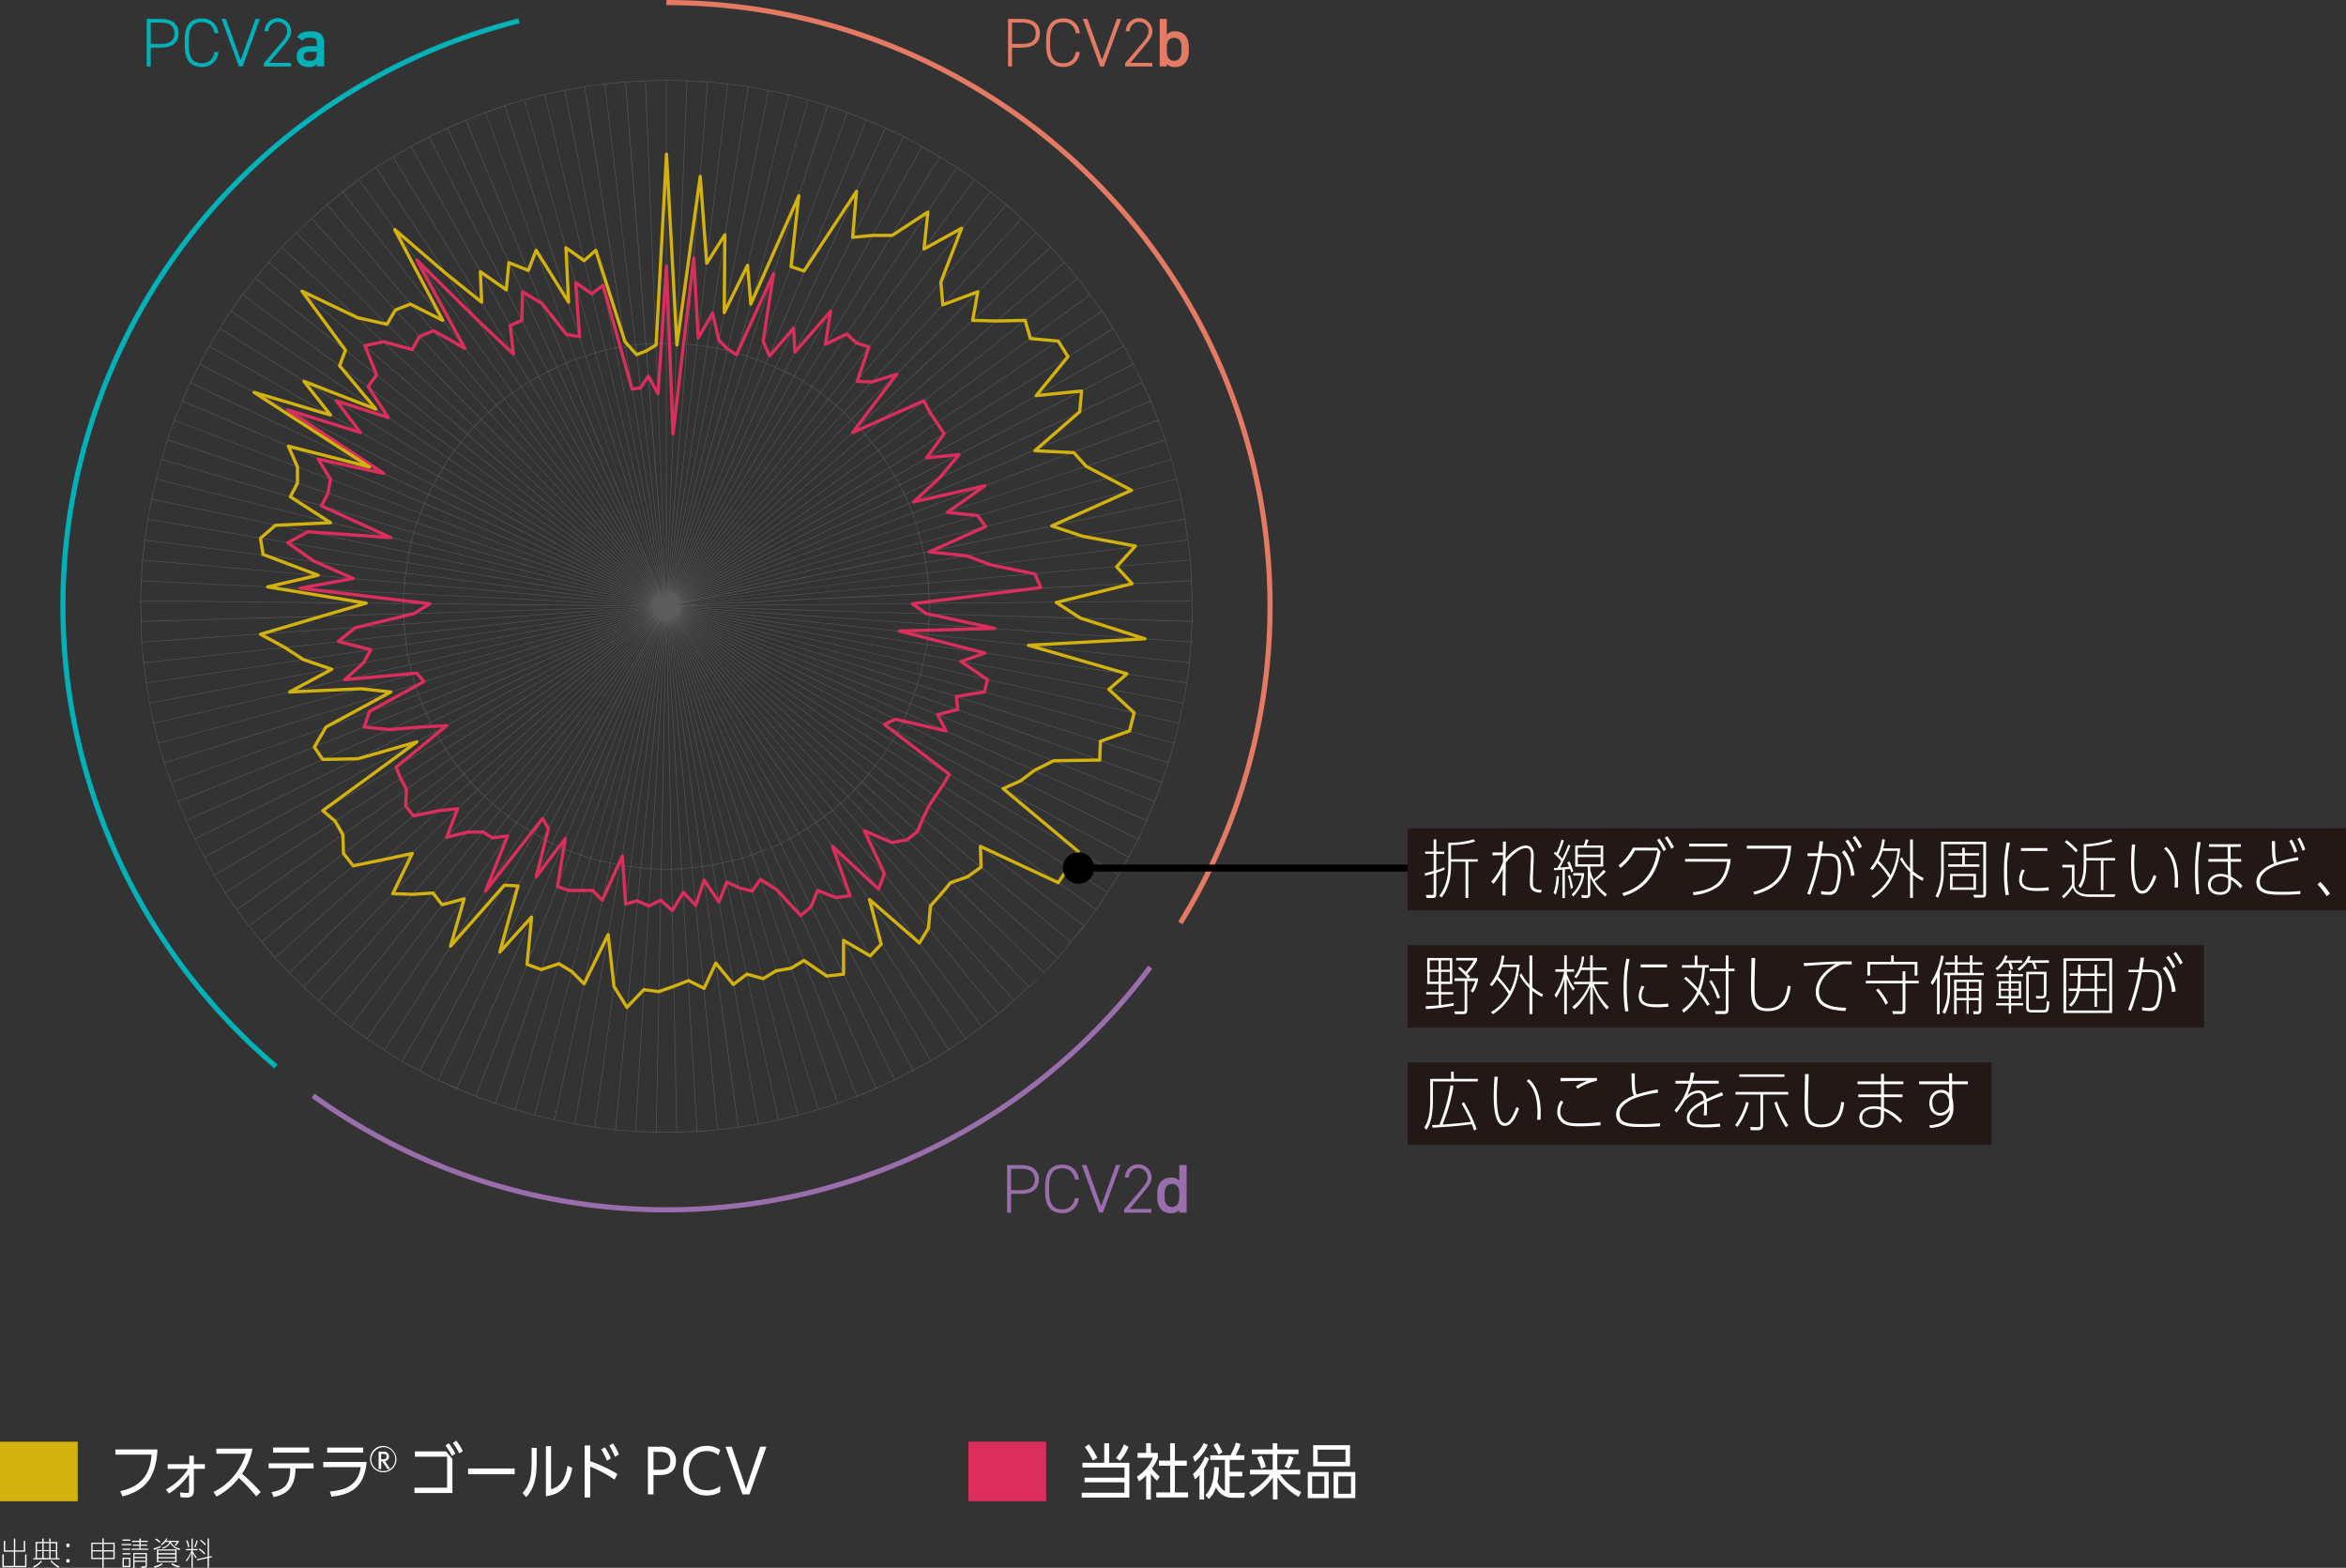 <svg xmlns="http://www.w3.org/2000/svg" viewBox="0 0 674.91 451.05"><rect x="0" y="0" width="674.91" height="451.05" fill="#333333" stroke="none"/><defs><style>.cls-1{isolation:isolate;}.cls-2{fill:#9a6eac;}.cls-10,.cls-11,.cls-14,.cls-3,.cls-4,.cls-7{fill:none;}.cls-3{stroke:#00b1b7;}.cls-14,.cls-3,.cls-4,.cls-7{stroke-miterlimit:10;}.cls-3,.cls-4,.cls-7{stroke-width:1.48px;}.cls-4{stroke:#9a6eac;}.cls-5{fill:#e47a64;}.cls-6{fill:#00b1b7;}.cls-7{stroke:#e47a64;}.cls-8{opacity:0.2;}.cls-9{fill:#fff;}.cls-10{stroke:#db2e5d;}.cls-10,.cls-11{stroke-linecap:round;stroke-linejoin:round;stroke-width:0.93px;}.cls-11{stroke:#d4b20e;}.cls-12{fill:#231815;}.cls-13{mix-blend-mode:multiply;}.cls-14{stroke:#000;stroke-width:2px;}.cls-15{fill:#d4b20e;}.cls-16{fill:#db2e5d;}</style></defs><g class="cls-1"><g id="レイヤー_2" data-name="レイヤー 2"><g id="レイヤー_1-2" data-name="レイヤー 1"><path class="cls-2" d="M290.87,343.47v5.42h-1.15v-13.7h4.17c3.16,0,5,1.55,5,4.15s-1.8,4.13-5,4.13Zm3-1.07c2.64,0,3.83-1.13,3.83-3.06s-1.19-3.08-3.83-3.08h-3v6.14Z"/><path class="cls-2" d="M309.24,339.34c-.46-2.32-1.83-3.2-3.7-3.2-2.34,0-3.71,1.36-3.71,5.09v1.62c0,3.76,1.39,5.09,3.71,5.09,2,0,3.26-1.06,3.7-3.24h1.11a4.55,4.55,0,0,1-4.81,4.31c-3,0-4.86-1.73-4.86-6.16v-1.62c0-4.43,1.89-6.16,4.86-6.16a4.53,4.53,0,0,1,4.83,4.27Z"/><path class="cls-2" d="M312.55,335.19,316.78,347l4.27-11.83h1.25l-5,13.7h-1.08l-5-13.7Z"/><path class="cls-2" d="M331.25,348.89h-7.84v-.95l4.92-5.8c1.19-1.41,1.81-2.36,1.81-3.39a2.69,2.69,0,0,0-5.38,0h-1.13a3.83,3.83,0,0,1,7.66.08c0,1.56-1.27,2.93-2.32,4.2l-4,4.79h6.29Z"/><path class="cls-2" d="M339.27,335.19h2.11v13.7h-2.11v-.69a3.14,3.14,0,0,1-2.38.87c-2.64,0-3.95-1.89-3.95-4.49v-1.35c0-2.86,1.55-4.44,3.95-4.44a3.15,3.15,0,0,1,2.38.87Zm0,9.29v-1.27c0-1.63-.73-2.58-2.1-2.58s-2.13,1-2.13,2.7v1.15c0,1.55.6,2.76,2.13,2.76S339.27,346,339.27,344.48Z"/><path class="cls-3" d="M79.4,306.83A173.68,173.68,0,0,1,149.32,6"/><path class="cls-4" d="M330.91,278.24a173.69,173.69,0,0,1-240.83,37"/><path class="cls-5" d="M291.15,13.71v5.42H290V5.43h4.17c3.16,0,5,1.55,5,4.15s-1.8,4.13-5,4.13Zm3-1.07c2.64,0,3.83-1.13,3.83-3.06s-1.19-3.08-3.83-3.08h-3v6.14Z"/><path class="cls-5" d="M309.51,9.58c-.45-2.32-1.82-3.2-3.69-3.2-2.34,0-3.71,1.35-3.71,5.09v1.62c0,3.76,1.39,5.09,3.71,5.09,2,0,3.26-1.06,3.69-3.24h1.12a4.56,4.56,0,0,1-4.81,4.31c-3,0-4.86-1.73-4.86-6.16V11.47c0-4.43,1.88-6.16,4.86-6.16a4.54,4.54,0,0,1,4.83,4.27Z"/><path class="cls-5" d="M312.83,5.43l4.23,11.83,4.27-11.83h1.25l-5,13.7h-1.07l-5-13.7Z"/><path class="cls-5" d="M331.53,19.13h-7.84v-.95l4.92-5.8C329.8,11,330.42,10,330.42,9A2.69,2.69,0,0,0,325,9h-1.13a3.83,3.83,0,0,1,7.66.08c0,1.57-1.27,2.94-2.32,4.21l-4,4.79h6.29Z"/><path class="cls-5" d="M335.68,10a2.86,2.86,0,0,1,2.38-1c2.42,0,3.95,1.59,3.95,4.51v1.25c0,2.64-1.29,4.53-3.95,4.53a2.88,2.88,0,0,1-2.38-.9v.72h-2.05V5.43h2.05Zm4.21,4.74V13.57c0-1.73-.68-2.7-2.11-2.7s-2.08,1-2.1,2.58v1.27c0,1.55.55,2.76,2.1,2.76S339.89,16.27,339.89,14.72Z"/><path class="cls-6" d="M43.35,13.71v5.42H42.2V5.43h4.17c3.15,0,5,1.55,5,4.15s-1.81,4.13-5,4.13Zm3-1.07c2.64,0,3.83-1.13,3.83-3.06S49,6.5,46.37,6.5h-3v6.14Z"/><path class="cls-6" d="M61.71,9.58c-.45-2.32-1.82-3.2-3.69-3.2-2.34,0-3.71,1.35-3.71,5.09v1.62c0,3.76,1.39,5.09,3.71,5.09,2,0,3.26-1.06,3.69-3.24h1.12A4.56,4.56,0,0,1,58,19.25c-3,0-4.86-1.73-4.86-6.16V11.47C53.16,7,55,5.31,58,5.31a4.52,4.52,0,0,1,4.82,4.27Z"/><path class="cls-6" d="M65,5.43l4.23,11.83L73.53,5.43h1.25l-5,13.7H68.74l-5-13.7Z"/><path class="cls-6" d="M83.73,19.13H75.89v-.95l4.92-5.8C82,11,82.62,10,82.62,9a2.69,2.69,0,0,0-5.38,0H76.11a3.83,3.83,0,0,1,7.66.08c0,1.57-1.27,2.94-2.32,4.21l-4,4.79h6.29Z"/><path class="cls-6" d="M89,13.27h2.14v-.83c0-1.25-.47-1.59-2-1.59-1.07,0-1.61.12-2.09.89l-1.53-1.07C86.31,9.5,87.38,9,89.35,9c2.54,0,3.91.8,3.91,3.44v6.67H91.17v-.91a2.3,2.3,0,0,1-2.3,1.09c-2.18,0-3.53-1.11-3.53-3.1S86.9,13.27,89,13.27Zm2.14,1.63h-2c-1.25,0-1.77.44-1.77,1.31s.68,1.29,1.69,1.29c1.29,0,2.06-.4,2.06-2.12Z"/><path class="cls-7" d="M191.72.74A173.69,173.69,0,0,1,339.57,265.52"/><g class="cls-8"><path class="cls-9" d="M185.89,23.17l5.79-.14v.15l-5.79.14v-.15m-5.94.3,5.94-.3v.15l-6,.31v-.16m-5.95.61,5.94-.61,0,.16-5.94.6,0-.15m-5.79.77,5.79-.77,0,.15-5.79.77,0-.15m-5.79,1.06,5.79-1.06,0,.15-5.79,1.06,0-.15m-5.79,1.22,5.79-1.22,0,.15-5.79,1.22,0-.15m-5.8,1.53,5.79-1.53,0,.15-5.79,1.52,0-.14m-5.64,1.67,5.64-1.67,0,.14-5.63,1.68-.05-.15m-5.48,2,5.48-2,.05.15-5.48,2,0-.15m-5.64,2.14,5.63-2.14.06.15-5.64,2.13-.05-.14m-5.34,2.28,5.33-2.28.06.14-5.33,2.28-.06-.14m-5.33,2.59,5.33-2.58.07.13-5.34,2.59-.06-.14m-5.19,2.75,5.18-2.74.08.13-5.18,2.74-.08-.13m-5.18,3,5.18-3,.08.13-5.18,3-.08-.13m-4.87,3,4.87-3,.08.13-4.87,3-.08-.13m-4.88,3.36,4.87-3.35.09.12-4.88,3.35-.08-.12m-4.73,3.66,4.72-3.66.1.12L98.64,55.3l-.09-.12M94,58.83l4.57-3.65.1.12L94.08,59l-.1-.12m-4.42,4,4.42-4,.1.11-4.42,4-.1-.11m-4.42,4.11,4.42-4.11.1.11L85.24,67l-.1-.11M81,71l4.12-4.12.11.11-4.12,4.12L81,71m-3.81,4.42L81,71l.12.1-3.81,4.42-.12-.1M73.4,80l3.81-4.57.12.1-3.81,4.57L73.4,80m-3.66,4.73L73.4,80l.12.1-3.66,4.72-.12-.09m-3.35,4.72,3.35-4.72.13.09-3.35,4.72-.13-.09m-3.2,5,3.2-5,.13.09-3.2,5-.13-.08m-3,5,3-5,.13.08-3,5-.13-.08m-2.74,5.18,2.74-5.18.13.08-2.74,5.18-.13-.08m-2.75,5.34,2.75-5.33.13.06-2.74,5.34-.14-.07m-2.28,5.33,2.28-5.33.14.06-2.28,5.33-.14-.06m-2.29,5.49,2.29-5.49.14.06-2.29,5.49-.14-.06m-2,5.64,2-5.64.14,0-2,5.64-.14,0m-1.68,5.64,1.68-5.64.14,0-1.67,5.63-.15,0m-1.52,5.64,1.52-5.64.15,0-1.52,5.64-.15,0m-1.37,5.79,1.37-5.79.15,0-1.37,5.79-.15,0m-1.07,5.79,1.07-5.79.15,0-1.07,5.79-.15,0m-.91,5.95.91-5.94.15,0-.91,5.94-.15,0m-.61,5.79.6-5.79.16,0-.61,5.79-.15,0m-.46,5.94.46-5.94h.15l-.46,5.95-.15,0m-.12,5.8.12-5.79h.15l-.12,5.79h-.15m.12,5.94-.12-5.94h.15l.12,5.94h-.15m.15,5.94-.15-5.94h.15l.15,5.94h-.15m.61,6-.61-5.94.15,0,.61,5.95h-.15m.76,5.79-.76-5.79.15,0,.76,5.79-.15,0m.92,5.79L42,196.47l.15,0,.92,5.79-.15,0m1.22,5.8-1.22-5.79.15,0L44.29,208l-.15,0m1.37,5.79-1.37-5.79.14,0,1.38,5.79-.15,0m1.67,5.64-1.67-5.64.14,0,1.68,5.63-.15.05m2,5.64-2-5.64.14-.05,2,5.64-.14,0m2,5.48-2-5.48.14,0,2,5.48-.14.05m2.28,5.49-2.28-5.48.14-.06L53.57,236l-.14.06m2.6,5.34-2.59-5.33.13-.07,2.59,5.33-.13.07m2.74,5.18L56,241.44l.13-.07,2.74,5.18-.13.07m2.89,5.18-2.89-5.18.13-.07,2.9,5.18-.14.07m3,5-3-5,.13-.08,3,5-.13.08m3.36,4.88-3.36-4.88.13-.08,3.35,4.87-.12.09m3.5,4.72-3.5-4.72.12-.09,3.5,4.72-.12.09M75.23,271l-3.66-4.57.12-.1,3.66,4.57-.12.1M79,275.58,75.23,271l.12-.1,3.81,4.57-.12.1m4.12,4.27L79,275.58l.11-.1,4.12,4.26-.11.11M87.27,284l-4.11-4.11.1-.11,4.12,4.11-.11.11m4.42,4-4.42-4,.11-.12,4.41,4-.1.12m4.57,4-4.57-4,.1-.12,4.57,4-.1.12m4.58,3.51-4.57-3.51.09-.12,4.57,3.5-.09.13m4.87,3.5-4.87-3.5.09-.13,4.87,3.51-.09.12m4.88,3.2-4.87-3.2.08-.12,4.88,3.19-.09.13m5,3.2-5-3.2.08-.13,5,3.2-.08.13m5.18,2.75-5.17-2.75.07-.13,5.18,2.74-.08.14m5.18,2.74-5.18-2.74.08-.14,5.18,2.74-.08.14m5.49,2.44L126,310.79l.06-.14,5.49,2.44-.07.14m5.34,2.28-5.34-2.28.06-.14,5.34,2.28-.06.14m5.64,2-5.64-2,.05-.15,5.64,2-.05.15m5.64,1.83-5.64-1.83.05-.15,5.63,1.83,0,.15m5.64,1.52-5.64-1.52,0-.15,5.64,1.52,0,.15m5.79,1.37-5.79-1.37,0-.15,5.79,1.37,0,.15m5.79,1.22-5.79-1.22,0-.15,5.79,1.22,0,.15m5.79.92-5.79-.92,0-.15,5.79.92,0,.15m6,.76-6-.76,0-.16,5.95.77,0,.15m5.79.46-5.79-.46V325l5.79.45v.16m5.94.16-5.94-.16v-.16l5.94.17v.15m5.95,0h-5.94v-.15h5.94v.15m5.79-.16-5.79.16v-.15l5.79-.17v.16m5.94-.46-5.94.46v-.16l5.94-.45v.15m5.8-.76-5.79.76,0-.15,5.79-.77,0,.16m5.94-.92-5.94.92,0-.15,5.94-.92,0,.15m5.79-1.22-5.78,1.22,0-.15,5.79-1.22,0,.15m5.64-1.37L224,322.22l0-.15,5.64-1.37,0,.15m5.79-1.52-5.79,1.52,0-.15,5.79-1.52,0,.15m5.65-1.83-5.64,1.83-.05-.15,5.64-1.83,0,.15m5.48-2-5.48,2,0-.15,5.48-2,.05.15m5.49-2.29-5.48,2.28-.06-.14,5.48-2.28.06.14m5.33-2.44L252,313.23l-.06-.14,5.33-2.44.06.14m5.34-2.74-5.33,2.74-.07-.14,5.33-2.74.07.14m5.18-2.75-5.18,2.75-.07-.14,5.18-2.74.07.13m5-3.2-5,3.2-.09-.13,5-3.2.08.13m4.88-3.2-4.88,3.2-.08-.13,4.88-3.19.08.12m4.72-3.5-4.72,3.5-.09-.12,4.72-3.51.09.13m4.73-3.51-4.73,3.51-.09-.13,4.73-3.5.09.12m4.57-4-4.57,4-.1-.12,4.57-4,.1.12m4.27-4-4.27,4-.1-.12,4.27-4,.1.11m4.27-4.11L296.09,284l-.1-.11,4.26-4.11.11.11m4-4.27-4,4.27-.11-.11,4-4.26.11.1m3.81-4.57-3.81,4.57-.11-.1,3.81-4.57.11.1m3.81-4.57L308.13,271l-.11-.1,3.8-4.57.12.1m3.51-4.73-3.51,4.72-.12-.09,3.51-4.72.12.09m3.2-4.88-3.2,4.88-.13-.09,3.2-4.87.13.08m3.2-5-3.2,5-.13-.08,3.2-5,.13.08m2.9-5.18-2.9,5.18-.13-.07,2.89-5.18.14.07m2.74-5.18-2.74,5.18-.14-.07,2.74-5.18.14.07m2.44-5.34-2.44,5.34-.14-.07,2.44-5.33.14.06m2.28-5.48-2.28,5.48-.14-.06,2.28-5.48.14.06m2.14-5.49-2.13,5.49-.15-.06,2.14-5.48.14,0m1.83-5.64-1.83,5.64-.15,0,1.83-5.64.15.05m1.67-5.64-1.67,5.64-.15-.05,1.68-5.63.14,0m1.38-5.79-1.37,5.79-.15,0,1.37-5.79.15,0m1.22-5.79-1.22,5.79-.15,0,1.22-5.78.15,0m1.06-5.79-1.06,5.79-.15,0,1.06-5.79.15,0m.76-5.8-.76,5.79-.15,0,.76-5.79.15,0m.46-5.94-.45,5.94h-.16l.46-5.94h.15m.31-6-.31,6h-.15l.3-5.94H343m0-5.94,0,5.94h-.16l.05-5.94h.16m-.21-5.79.21,5.79h-.16l-.2-5.79h.15m-.3-5.95.3,5.95h-.15l-.3-5.94h.15m-.76-5.79.76,5.79-.15,0-.76-5.79.15,0m-.76-5.94.76,5.94-.15,0-.77-5.94.16,0m-1.07-5.8,1.07,5.79-.15,0-1.07-5.79.15,0m-1.37-5.79,1.37,5.79-.15,0-1.37-5.79.15,0m-1.53-5.64,1.53,5.64-.15,0L337,132.19l.14,0m-1.83-5.64,1.83,5.64-.14,0-1.83-5.64.14,0m-2-5.64,2,5.64-.14,0-2-5.64.14,0m-2.13-5.48,2.13,5.48-.14.06L331,115.44l.14,0m-2.44-5.34,2.44,5.33-.14.07-2.44-5.34.14-.06m-2.59-5.33,2.59,5.33-.14.07L326,104.78l.14-.06m-2.74-5.19,2.74,5.18-.14.08-2.74-5.18.14-.08m-3.05-5,3,5-.13.08-3-5,.13-.08m-3.2-5,3.2,5-.13.08-3.2-5,.13-.09m-3.51-4.72,3.5,4.72-.12.09-3.5-4.72.12-.09M310.12,80l3.5,4.73-.12.09L310,80.12l.13-.1m-3.82-4.57L310.11,80l-.11.1-3.81-4.57.11-.1m-4-4.42,4,4.42-.11.1-4-4.42.11-.1m-4.12-4.12L302.34,71l-.11.11L298.12,67l.1-.11M294,62.8l4.26,4.11-.1.11-4.27-4.11.11-.11m-4.42-4,4.42,4-.11.11-4.41-4,.1-.11M285,55.18l4.58,3.65-.1.12-4.57-3.65.09-.12m-4.72-3.66L285,55.18l-.09.12-4.72-3.66.09-.12m-4.88-3.35,4.88,3.35-.09.12-4.87-3.35.08-.12m-5-3.05,5,3-.08.13-5-3,.08-.13m-5-3,5,3-.08.13-5-3,.07-.13m-5.18-2.74,5.18,2.74-.07.13-5.18-2.74.07-.13m-5.33-2.59,5.33,2.58-.07.14-5.33-2.59.07-.13m-5.49-2.29,5.48,2.28-.06.14-5.48-2.28.06-.14m-5.49-2.14,5.49,2.14-.06.14-5.48-2.13.05-.15m-5.64-2,5.64,2-.05.15-5.64-2,0-.15m-5.64-1.67,5.64,1.67,0,.15-5.64-1.68,0-.14m-5.64-1.53,5.64,1.53,0,.14-5.64-1.52,0-.15m-5.79-1.22,5.79,1.22,0,.15-5.79-1.22,0-.15m-5.79-1.06,5.79,1.06,0,.15L215.28,25l0-.15m-5.95-.77,5.94.77V25l-5.95-.77,0-.15m-5.79-.61,5.79.61v.15l-5.79-.6v-.16m-5.94-.3,5.94.3v.16l-5.94-.31v-.15M191.68,23l5.94.14v.15l-5.94-.14V23m-2.89,75.7h2.89v.15h-2.89v-.15m-2.9.15,2.89-.15v.15L185.9,99v-.16m-3,.31,3-.31,0,.16-3.05.3v-.15m-2.9.46,2.89-.46,0,.15-2.9.46,0-.15m-2.9.45,2.9-.45,0,.15-2.89.45,0-.15m-2.89.61,2.89-.61,0,.15-2.89.61,0-.15m-2.9.77,2.89-.76,0,.14-2.89.76,0-.14m-2.75.91,2.74-.91,0,.14-2.74.92-.05-.15m-2.89.92,2.89-.92.05.15-2.9.91,0-.14m-2.75,1.06,2.74-1.06.06.14-2.74,1.07-.06-.15m-2.59,1.22,2.59-1.21.06.13-2.59,1.22-.06-.14m-2.75,1.22,2.75-1.22.06.14L157.59,107l-.07-.14m-2.59,1.38,2.59-1.37.07.13L155,108.32l-.07-.13m-2.59,1.52,2.59-1.52.07.13-2.59,1.52-.07-.13m-2.44,1.53,2.44-1.53.08.13L150,111.37l-.08-.13m-2.44,1.67,2.44-1.67.08.12L147.54,113l-.08-.13M145,114.74l2.44-1.82.09.12-2.44,1.83-.09-.13m-2.29,1.83,2.29-1.82.09.11-2.28,1.83-.1-.12m-2.14,2,2.14-2,.1.11-2.13,2-.11-.11m-2.13,2,2.13-2,.11.11-2.14,2-.1-.11m-2.13,2.13,2.13-2.13.11.11-2.14,2.13-.1-.11m-2,2.29,2-2.28.12.1-2,2.28-.12-.1m-1.83,2.29,1.83-2.29.12.1-1.83,2.28-.12-.09m-1.83,2.28,1.83-2.28.12.09-1.83,2.29-.12-.1M129,132l1.68-2.44.13.09-1.68,2.43L129,132m-1.52,2.44L129,132l.13.08-1.52,2.44-.13-.08M126,137l1.53-2.59.13.08-1.52,2.59L126,137m-1.52,2.59L126,137l.14.08-1.53,2.59-.13-.08m-1.22,2.59,1.22-2.59.14.07-1.22,2.59-.14-.07M122,144.94l1.22-2.74.14.06L122.13,145l-.14-.06m-1.07,2.74,1.07-2.74.14.06-1.07,2.74-.14-.06m-1.06,2.75,1.06-2.75.14.06L120,150.48l-.14,0m-.92,2.9.91-2.9.15,0-.92,2.89-.14,0m-.76,2.74.76-2.74.15,0-.77,2.74-.14,0m-.61,2.9.61-2.9.15,0-.61,2.89-.15,0m-.46,2.9.46-2.9.15,0-.46,2.89-.15,0m-.46,2.89.46-2.89.15,0-.46,2.9-.15,0m-.3,3.05.3-3h.15l-.3,3.05-.15,0m-.31,2.9.31-2.9.15,0-.31,2.89H116m0,2.9v-2.89h.15v2.89H116m0,3v-3h.15v3H116m.15,2.9-.15-2.9h.15l.16,2.9h-.16m.31,2.89-.31-2.89.16,0,.3,2.9h-.15m.3,3.05-.3-3.05h.15l.31,3.05h-.16m.46,2.9-.46-2.89.15,0,.46,2.9-.15,0m.61,2.9-.61-2.9.15,0,.61,2.9-.15,0m.76,2.74-.76-2.74.15,0,.76,2.74-.15,0m.77,2.9-.77-2.9.15,0,.76,2.89-.14,0m.91,2.75-.91-2.75.14,0,.92,2.74-.15.05m1.07,2.89-1.07-2.89.14-.05,1.07,2.89-.14.05m1.22,2.6-1.22-2.59.14-.07,1.22,2.59-.14.07m1.22,2.74-1.22-2.74.14-.07,1.22,2.75-.14.06m1.37,2.59-1.37-2.59.13-.07,1.38,2.59-.14.07m1.53,2.6-1.53-2.59.13-.08,1.53,2.59-.13.08m1.52,2.44-1.52-2.44.13-.08,1.52,2.43-.13.09m1.68,2.59-1.68-2.59.13-.09,1.68,2.59-.13.09m1.68,2.29-1.68-2.29.12-.09,1.68,2.29-.12.09m1.83,2.28-1.83-2.28.12-.1,1.82,2.29-.11.09m2,2.29-2-2.28.11-.1,2,2.28-.11.1m2,2.14-2-2.14.11-.1,2,2.13-.11.11m2.14,2.13-2.14-2.13.11-.11,2.13,2.13-.1.11m2.13,2-2.13-2,.1-.11,2.13,2-.1.11m2.29,1.83-2.29-1.82.1-.12L144,233l-.09.11m2.28,1.83L144,233.08,144,233l2.29,1.82-.1.12m2.44,1.83-2.43-1.83.09-.12,2.44,1.83-.1.12m2.45,1.53-2.44-1.52.08-.13,2.44,1.52-.08.13m2.59,1.52-2.59-1.52.08-.13,2.59,1.52-.08.13m2.59,1.53-2.59-1.53.08-.13,2.59,1.53-.08.13m2.59,1.37-2.59-1.37.07-.14,2.59,1.38-.07.13m2.59,1.22-2.59-1.22.07-.14,2.59,1.22-.07.14m2.75,1.07-2.74-1.07,0-.14,2.75,1.07-.06.14m2.9,1.07-2.9-1.07.06-.14,2.89,1.06-.05.15m2.74.91-2.74-.91.05-.15,2.74.92,0,.14m2.9.76-2.89-.76,0-.14,2.89.76,0,.14m2.9.61-2.9-.6,0-.15,2.89.61,0,.14m2.89.61-2.89-.61,0-.14,2.9.6,0,.15m2.9.46-2.89-.46,0-.15,2.9.46,0,.15m2.9.31-2.89-.31v-.15l2.9.31,0,.15m2.9.3-2.9-.3,0-.15,2.89.3V250m3.05.15-3.05-.15v-.15l3,.15v.15m2.89,0h-2.89V250h2.89v.15m2.9-.15-2.89.15V250l2.9-.15V250m3.05-.3-3,.3,0-.15,3-.3v.15m2.9-.31-2.9.31v-.15l2.89-.31,0,.15m2.9-.46-2.9.46,0-.15,2.89-.46,0,.15m2.9-.61-2.9.61,0-.15,2.89-.6,0,.14m2.89-.6-2.89.6,0-.14,2.9-.61,0,.15m2.9-.77-2.9.76,0-.14,2.89-.76,0,.14m2.75-.91-2.75.91,0-.14,2.74-.92,0,.15m2.74-1.07-2.74,1.07-.06-.15,2.75-1.06,0,.14m2.74-1.07L219.13,245l0-.14,2.74-1.07.05.14m2.75-1.22-2.74,1.22-.07-.14,2.75-1.22.06.14m2.59-1.37-2.59,1.37-.07-.13,2.59-1.38.07.14m2.6-1.53-2.59,1.53-.08-.13,2.59-1.53.08.13m2.44-1.52-2.44,1.52-.08-.13,2.43-1.52.09.13m2.58-1.52-2.59,1.52-.07-.13,2.59-1.52.07.13m2.3-1.84-2.29,1.83-.09-.12,2.28-1.83.1.12m2.43-1.82-2.43,1.82-.1-.12,2.44-1.83.09.13m2.14-1.84-2.13,1.83-.1-.11,2.13-1.83.1.11m2.29-2-2.29,2-.1-.11,2.29-2,.1.11m2-2.13-2,2.13-.11-.11,2-2.13.11.11M248.1,225,246,227.14l-.11-.11L248,224.9l.1.1m1.84-2.29L248.11,225l-.12-.1,1.83-2.28.12.09m1.83-2.28-1.83,2.28-.12-.09,1.83-2.29.12.1m1.82-2.29-1.82,2.29-.12-.1,1.82-2.28.12.09m1.68-2.59-1.67,2.59-.13-.09,1.68-2.59.12.09m1.53-2.44-1.53,2.44-.12-.09,1.52-2.43.13.08m1.52-2.59-1.52,2.59-.13-.08,1.52-2.59.13.08m1.37-2.6-1.37,2.59-.13-.07,1.37-2.59.13.07m1.23-2.74-1.22,2.74-.14-.06,1.22-2.75.14.07m1.06-2.6-1.06,2.59-.14,0,1.06-2.59.14.05m1.07-2.89L262,202.58l-.14-.05,1.07-2.89.14.05m.92-2.75-.92,2.75-.14-.05.91-2.74.15,0m.91-2.89-.91,2.89-.15,0,.91-2.9.15.05m.61-2.75-.61,2.74-.15,0,.61-2.74.15,0m.61-2.9-.61,2.9-.15,0,.61-2.9.15,0m.61-2.89-.61,2.89-.15,0,.61-2.89.15,0m.31-3.06-.31,3.05h-.15l.3-3.05H267m.3-2.89-.3,2.89h-.16l.31-2.9.15,0m.15-2.9-.15,2.9h-.15l.15-2.9h.15m0-3v3h-.15v-3h.15m-.15-2.9.15,2.9h-.15l-.15-2.89h.15m-.15-2.89.15,2.89h-.15l-.15-2.89h.15m-.31-3,.31,3-.15,0-.31-3.05h.15m-.45-2.9.45,2.89-.15,0-.45-2.9.15,0m-.61-2.9.61,2.89-.15,0-.61-2.9.15,0m-.61-2.9.61,2.9-.15,0-.61-2.89.15,0m-.77-2.74.77,2.74-.15,0-.76-2.74.14,0m-.91-2.9.91,2.9-.14,0-.92-2.89.15,0m-.92-2.74.92,2.74-.15,0-.91-2.74.14-.05m-1.06-2.75,1.06,2.74-.14.06L261.38,145l.15-.06m-1.22-2.74,1.22,2.74-.14.06-1.22-2.74.14-.06m-1.38-2.6,1.37,2.59-.13.07-1.37-2.59.13-.07M257.56,137l1.37,2.59-.13.07-1.37-2.59.13-.07M256,134.42l1.52,2.59-.13.08-1.52-2.59.13-.08M254.36,132l1.67,2.43-.12.09-1.68-2.44.13-.08m-1.68-2.44,1.68,2.44-.13.08-1.67-2.43.12-.09m-1.83-2.29,1.83,2.28-.12.1-1.83-2.29.12-.09M249,125l1.83,2.29-.12.09-1.83-2.28.12-.1m-2-2.28,2,2.28-.11.1-2-2.28.11-.1m-2-2.14,2,2.13-.11.11-2-2.13.11-.11m-2.14-2,2.13,2-.1.11-2.13-2,.1-.11m-2.29-2,2.29,2-.1.11-2.29-2,.1-.11m-2.28-1.83,2.28,1.82-.09.12-2.29-1.83.1-.11m-2.29-1.83,2.29,1.83-.1.11L236,113l.09-.12m-2.44-1.68,2.44,1.67L236,113l-2.44-1.68.09-.12M231,109.71l2.59,1.53-.08.13L231,109.84l.08-.13m-2.44-1.52,2.44,1.52-.08.13-2.44-1.52.08-.13m-2.75-1.38,2.74,1.38-.07.13L225.77,107l.07-.14m-2.59-1.22,2.59,1.22-.07.14-2.59-1.22.07-.14m-2.74-1.21,2.74,1.21-.06.14-2.75-1.22.07-.13m-2.75-1.07,2.74,1.06-.05.15-2.75-1.07.06-.14m-2.75-.92,2.75.92,0,.14-2.74-.91,0-.15m-2.89-.91,2.89.91,0,.15-2.9-.92.05-.14m-2.9-.76,2.9.76,0,.14-2.9-.76,0-.14m-2.74-.61,2.74.6,0,.15-2.74-.61,0-.14m-3.06-.46,3.05.45,0,.15-3-.45,0-.15m-2.89-.46,2.89.46,0,.15-2.89-.46,0-.15m-2.9-.31,2.9.31,0,.15-2.9-.3,0-.16m-2.9-.15,2.9.15V99l-2.9-.16v-.15m-3,0h3v.15h-3v-.15"/><path class="cls-9" d="M191.61,174.37V23.1h.15V174.37h-.15m0,0-6-151.13h.16l5.94,151.13h-.15m0,0L179.87,23.56l.16,0,11.73,150.83h-.15m0,0L173.93,24.17l.15,0,17.68,150.21-.15,0m0,0L168.14,24.93l.16,0,23.46,149.45-.15,0m0,0L162.36,26l.15,0,29.25,148.39-.15,0m0,0-35-147.17.15,0,35,147.16-.15,0m0,0L150.78,28.75l.15,0,40.82,145.64-.14,0m0,0-46.47-144,.15-.05,46.46,144-.14.05m0,0-52-142,.14,0,51.95,142-.14.05m0,0L134,34.55l.14-.06,57.59,139.85-.14.06m0,0L128.69,36.84l.14-.07,62.92,137.57-.14.06m0,0-68.25-135,.14-.07,68.25,135-.14.07m0,0L118.18,42.17l.14-.07,73.43,132.24-.14.07m0,0L113,45.22l.13-.08,78.61,129.19-.13.08m0,0L108.13,48.27l.13-.08,83.48,126.14-.12.08m0,0L103.26,51.78l.12-.09,88.36,122.64-.12.09m0,0L98.54,55.28l.12-.09,93.08,119.14-.12.09m0,0L94,58.94l.12-.1,97.65,115.48-.12.1m0,0L89.55,62.91l.12-.11L191.74,174.32l-.11.1m0,0L85.14,67l.11-.11L191.74,174.32l-.11.11m0,0L81,71.14l.1-.11,110.6,103.29-.1.11m0,0L77.22,75.56l.1-.12,114.41,98.87-.1.12m0,0L73.41,80.13l.1-.12,118.22,94.3-.1.12m0,0L69.76,84.85l.09-.12,121.88,89.58-.09.12m0,0L66.41,89.58l.09-.13,125.22,84.86-.08.12m0,0L63.21,94.61l.08-.13,128.43,79.83-.08.13m0,0L60.17,99.64l.07-.14,131.48,74.81-.08.13m0,0L57.43,104.82l.07-.14L191.72,174.3l-.07.14m0,0-137-64.29.06-.14,137,64.29-.06.14m0,0-139.24-59,.06-.14,139.24,59-.06.14m0,0L50.13,121l0-.14L191.71,174.3l-.06.14m0,0L48.15,126.61l.05-.15L191.71,174.3l-.05.14m0,0L46.47,132.25l.05-.15L191.7,174.3l0,.15m0,0L45,137.88l0-.14L191.7,174.3l0,.15m0,0L43.59,143.67l0-.15L191.7,174.3l0,.15m0,0-149.15-25,0-.15,149.14,25,0,.15m0,0-150.06-19,0-.15L191.69,174.3l0,.15m0,0L41,161.19l0-.15L191.69,174.3l0,.15m0,0L40.55,167.14V167l151.13,7.32v.15m0,0L40.44,172.92v-.15l151.24,1.53v.15m0,0L40.56,178.87v-.16l151.13-4.41v.15m0,0-151,10.36v-.15l151-10.36v.15m0,0L41.32,190.75v-.15l150.36-16.3,0,.15m0,0L42.09,196.54l0-.15,149.6-22.09,0,.15m0,0L43,202.33l0-.15L191.67,174.3l0,.15m0,0L44.23,208.11l0-.14L191.66,174.3l0,.15m0,0L45.6,213.9l0-.14,146.1-39.46,0,.15m0,0L47.28,219.54l-.05-.15L191.66,174.3l0,.14m0,0L49.26,225.17l0-.14L191.66,174.3l.05.14m0,0L51.25,230.66l-.06-.14L191.65,174.3l.06.14m0,0L53.53,236.14l-.06-.14,138.18-61.7.06.14m0,0-135.59,67-.07-.13,135.59-67,.07.14m0,0L58.87,246.65l-.07-.13,132.84-72.21.08.13m0,0L61.77,251.83l-.08-.13,130-77.39.08.13m0,0L64.82,256.85l-.08-.12,126.9-82.42.08.13m0,0L68.17,261.73l-.09-.13,123.56-87.29.09.12m0,0-120,92-.09-.12,120-92,.1.12m0,0L75.34,271l-.1-.12,116.39-96.59.1.12m0,0L79.15,275.59l-.1-.12L191.63,174.32l.1.11m0,0L83.26,279.85l-.1-.11L191.63,174.32l.1.11m0,0L87.38,284l-.11-.1L191.63,174.32l.11.1m0,0L91.8,287.92l-.11-.1,99.93-113.5.12.1m0,0L96.37,291.88l-.12-.1,95.37-117.46.12.1m0,0-90.8,121-.12-.09,90.8-121,.12.09m0,0L105.67,298.88l-.13-.08,86.08-124.47.12.09m0,0-81,127.67-.13-.08,81.05-127.67.13.08m0,0-76,130.87-.14-.08,76-130.87.13.08m0,0L120.91,308l-.14-.08,70.84-133.6.14.07m0,0L126.09,310.75l-.14-.06,65.66-136.35.14.06m0,0L131.57,313.19l-.14-.06,60.18-138.79.14.06m0,0L136.91,315.47l-.14-.05,54.84-141.08.14.06m0,0-49.2,143-.15-.05,49.21-143,.14.05m0,0L148.18,319.27l-.14,0,43.57-144.88.14,0m0,0L153.82,321l-.15,0,37.94-146.56.15,0m0,0L159.61,322.16l-.15,0,32.15-147.77.15,0m0,0-26.36,149-.15,0,26.36-149,.15,0m0,0L171.19,324.29l-.15,0,20.57-149.91.15,0m0,0L177.13,325.05l-.15,0,14.63-150.67.15,0m0,0L182.92,325.5h-.15l8.84-151.12h.15m0,0-2.9,151.29h-.15l2.9-151.29h.15m0,0,3,151.29h-.15l-3-151.29h.15m0,0,8.83,151.12h-.15l-8.83-151.12h.15m0,0L206.53,325l-.15,0L191.61,174.38l.15,0m0,0,20.72,149.91-.16,0L191.61,174.38l.15,0m0,0,26.5,149-.15,0-26.5-149,.15,0m0,0,32.29,147.77-.15,0L191.61,174.39l.15,0m0,0,37.93,146.56-.15,0L191.61,174.39l.15,0m0,0,43.73,144.88-.15,0L191.61,174.39l.14,0m0,0,49.36,143-.14.05-49.36-143,.14-.05m0,0L246.6,315.42l-.15.05L191.61,174.4l.14-.06m0,0,60.33,138.79-.14.06L191.61,174.4l.14-.06m0,0,65.66,136.35-.14.06L191.61,174.4l.14-.06m0,0,71,133.6-.13.08-71-133.61.14-.07m0,0L267.92,305.2l-.13.08L191.62,174.41l.13-.08m0,0L273,302l-.13.08-81.2-127.67.13-.08m0,0L277.82,298.8l-.13.08L191.62,174.42l.12-.09m0,0,90.8,121-.12.09-90.8-121,.12-.09m0,0,95.52,117.46-.12.1L191.62,174.42l.12-.1m0,0,100.09,113.5-.11.1-100.1-113.5.12-.1m0,0L296.09,283.86l-.11.1L191.63,174.42l.11-.1m0,0L300.36,279.74l-.11.11L191.63,174.43l.1-.11m0,0L304.32,275.47l-.11.12L191.63,174.43l.1-.11m0,0L308.12,270.9,308,271l-116.4-96.59.1-.12m0,0,120.2,92-.09.12-120.21-92,.1-.12m0,0,123.7,87.29-.09.13-123.7-87.3.09-.12m0,0,126.91,82.42-.09.12-126.9-82.41.08-.13m0,0,130.1,77.39-.07.13L191.64,174.44l.08-.13m0,0,133,72.21-.08.13-133-72.21.07-.13m0,0,135.74,67-.07.13-135.74-67,.07-.14m0,0L329.89,236l-.06.14-138.18-61.7.06-.14m0,0,140.46,56.22-.05.14L191.65,174.44l.06-.14m0,0L334.3,225l-.05.15L191.66,174.44l.05-.14m0,0,144.43,45.09-.05.15-144.42-45.1,0-.14m0,0,146.1,39.46,0,.14-146.1-39.45,0-.15m0,0L339.17,208l0,.14L191.66,174.45l0-.15m0,0,148.69,27.88,0,.15L191.67,174.45l0-.15m0,0,149.76,22.09,0,.15L191.67,174.45l0-.15m0,0,150.52,16.3,0,.15-150.52-16.3,0-.15m0,0,151,10.36v.15l-151-10.36v-.15m0,0L343,178.71v.16l-151.28-4.42v-.15m0,0L343,172.77v.15l-151.33,1.53v-.15m0,0L342.8,167v.16l-151.12,7.31v-.15m0,0L342.5,161v.15L191.69,174.45l0-.15m0,0,150.06-19.05,0,.15-150.06,19,0-.15m0,0,149.3-25,0,.15-149.3,25,0-.15m0,0L339.9,143.52l0,.15L191.7,174.45l0-.15m0,0,146.86-36.56,0,.14L191.7,174.45l0-.15m0,0L337,132.1l0,.15L191.7,174.45l0-.15m0,0,143.51-47.84.05.15L191.71,174.44l-.05-.14m0,0,141.53-53.47.06.14L191.71,174.44l-.06-.14m0,0,139.4-59,.06.14-139.4,59-.06-.14m0,0,137-64.29.06.14-137,64.29-.06-.14m0,0L326,104.68l.07.14L191.72,174.44l-.07-.14m0,0L323.27,99.5l.08.14-131.63,74.8-.08-.13m0,0L320.22,94.48l.08.13L191.72,174.44l-.08-.13m0,0L317,89.45l.08.13L191.72,174.43l-.08-.12m0,0L313.51,84.73l.09.12L191.73,174.43l-.09-.12m0,0L310,80l.09.12-118.37,94.3-.1-.12m0,0L306.2,75.44l.1.12L191.73,174.43l-.1-.12m0,0L302.23,71l.11.11L191.73,174.43l-.1-.11m0,0L298.12,66.91l.11.11L191.74,174.43l-.11-.11m0,0L293.85,62.8l.11.11L191.74,174.42l-.11-.1m0,0L289.43,58.84l.12.1L191.74,174.42l-.12-.1m0,0L284.86,55.19l.12.09L191.74,174.42l-.12-.09m0,0L280.13,51.69l.13.09L191.74,174.42l-.12-.09m0,0L275.26,48.19l.12.08L191.74,174.41l-.12-.08m0,0L270.23,45.14l.13.08L191.75,174.41l-.13-.08m0,0L265.2,42.1l.13.07L191.75,174.41l-.14-.08m0,0,68.25-135,.14.07-68.25,135-.14-.07m0,0L254.68,36.77l.14.07L191.75,174.4l-.14-.06m0,0L249.2,34.49l.14.06L191.75,174.4l-.14-.06m0,0,52.1-142,.15,0-52.11,142-.14-.05m0,0,46.46-144,.15.05-46.47,144-.14-.05m0,0L232.44,28.71l.14,0L191.75,174.39l-.14,0m0,0L226.8,27.19l.15,0L191.76,174.39l-.15,0m0,0L221,26l.15,0-29.4,148.39-.15,0m0,0L215.22,24.91l.15,0L191.76,174.38l-.15,0m0,0L209.28,24.15l.15,0L191.76,174.38l-.15,0m0,0L203.49,23.54l.15,0L191.76,174.38h-.15m0,0,5.94-151.13h.15l-5.94,151.13h-.15m0,0V23.1h.15V174.37h-.15"/></g><polyline class="cls-10" points="189.31 113.25 191.74 76.49 193.61 124.82 199.58 74.23 200.88 97.2 204.99 90.11 206.85 97.95 209.28 100.38 211.89 102.05 222.53 78.73 219.54 98.14 221.41 102.43 228.31 94.4 228.69 101.31 238.95 89.55 237.45 99.07 243.61 96.08 246.41 98.69 249.96 99.81 246.6 109.7 250.89 109.89 257.98 107.65 245.29 124.44 254.06 120.53 265.82 115.3 267.5 118.66 269.55 121.65 271.6 124.82 266.56 131.72 275.89 130.79 270.29 137.51 262.83 144.41 283.36 139.75 272.53 147.4 281.3 148.33 283.54 151.5 267.31 158.78 278.13 159.9 285.03 162.51 297.72 165.12 299.42 169.04 262.46 173.7 266.38 176.5 286.15 180.79 258.73 181.54 283.36 187.88 276.45 190.31 284.1 195.53 283.17 199.08 275.14 200.39 275.52 204.12 269.73 205.61 272.16 210.28 257.61 206.92 254.43 208.41 273.09 222.78 271.23 225.95 269.17 228.93 267.12 232.11 265.44 235.65 263.95 239.2 260.96 241.62 256.49 242.37 248.65 239.01 254.43 251.32 252.75 255.8 239.51 243.49 244.54 257.67 240.44 258.23 235.22 256.18 233.35 260.84 230.36 263.42 223.46 255.99 218.79 253 216.37 256.36 212.64 255.43 209.09 253.75 206.85 259.53 202.56 253.19 200.14 260.47 196.59 256.74 193.42 261.96 190.06 258.98 186.7 260.65 183.34 259.16 179.99 260.09 179.05 246.29 173.27 258.98 170.47 256.18 167.11 256.18 163.56 256.18 160.39 255.06 162.63 241.25 154.24 252.26 157.78 238.45 156.1 235.47 139.68 256.36 146.03 240.5 141.73 241.06 138.94 239.38 134.64 239.38 128.49 240.88 131.66 232.67 126.25 233.23 118.97 234.72 116.73 231.92 116.92 227.07 115.24 223.9 113.93 220.72 128.49 208.78 121.21 209.16 112.07 209.9 104.79 209.16 106.28 204.68 121.96 196.09 119.9 193.67 99.19 195.53 104.6 190.68 106.66 186.95 97.33 184.53 102.18 180.61 119.16 176.5 123.64 173.7 86.32 169.23 101.62 166.43 90.24 161.39 82.77 156.16 88.56 152.99 112.44 154.67 92.47 145.53 94.34 141.98 95.09 137.88 91.54 132.09 110.39 136.2 82.7 117.91 103.67 124.44 96.77 115.3 111.69 120.15 105.91 111.2 108.33 107.84 104.98 99.44 110.39 98.32 118.6 100.56 120.65 96.83 124.75 95.15 133.71 100.19 119.9 74.81 136.88 91.61 147.71 101.87 146.77 93.66 150.13 92.17 150.32 83.95 155.91 87.31 163.01 96.27 166.74 96.83 165.62 81.34 170.28 84.52 173.46 82.09 181.85 111.94 184.28 111.57 186.52 108.21 189.31 113.25"/><polyline class="cls-11" points="188.75 99.25 191.74 44.37 194.73 99.25 201.44 50.74 203.31 75.75 208.53 67.53 208.35 89.93 215.06 76.31 216 87.5 229.8 56.34 227.56 76.68 231.3 77.98 246.41 55.03 245.29 68.28 251.07 67.72 256.67 67.72 266.94 61 265.82 71.64 276.64 65.67 270.67 81.16 271.23 87.69 281.3 83.95 279.81 92.17 286.71 92.35 294.92 92.17 296.42 97.39 304.44 98.14 307.24 102.61 298.1 113.81 311.16 112.5 310.6 118.47 297.72 129.67 308.92 130.23 312.46 134.15 318.81 137.51 325.52 141.05 302.57 151.31 311.53 154.3 326.64 157.1 321.23 163.07 325.71 167.92 303.88 173.33 310.78 177.81 329.38 183.78 295.86 185.65 324.22 193.85 318.99 198.33 326.27 205.05 324.96 210.28 316.57 213.26 316.38 218.67 303.13 218.86 297.54 221.66 293.62 224.64 288.58 226.88 310.22 244.98 307.43 249.46 304.44 253.94 282.05 243.49 282.24 249.46 278.32 252.26 273.47 253.94 270.67 257.3 267.68 260.65 267.12 267 264.51 271.29 250.14 258.79 253.5 271.66 250.33 275.02 242.68 270.54 242.68 280.25 237.83 280.81 231.3 276.33 227.56 278.57 223.27 279.31 219.54 281.55 214.88 280.25 210.96 283.23 205.92 277.07 202.56 284.35 198.08 282.11 193.79 283.79 189.5 285.28 185.21 284.72 180.36 289.81 176.63 283.79 174.95 268.86 168.04 283.05 164.5 279.5 160.77 277.26 155.73 278.94 151.62 277.45 152.93 263.83 143.79 273.9 149.01 254.87 145.09 254.68 129.61 272.22 133.53 258.6 127.18 260.28 124.57 256.92 118.78 257.3 113 257.11 118.6 245.54 110.76 247.22 101.62 249.09 98.82 245.54 98.63 240.13 96.39 236.21 92.85 233.22 119.9 213.45 102.92 218.3 92.85 218.49 90.42 214.94 93.78 209.16 112.44 199.08 103.86 198.15 83.33 199.08 95.46 192.55 87.25 189.75 81.84 186.21 74.94 182.47 92.66 177.25 105.35 173.52 76.99 168.85 91.54 165.49 75.68 159.52 74.94 154.86 79.23 151.13 95.09 150.38 83.52 142.92 85.57 139 85.57 134.33 82.96 128.36 106.28 134.33 73.08 112.88 95.09 119.41 87.44 109.7 108.15 117.73 97.7 105.23 99.38 100.75 86.88 83.77 102.92 91.42 111.32 93.28 113.75 89.18 118.04 87.5 127.37 92.17 113.56 66.04 128.11 78.54 138.56 86.94 138.19 78.17 145.65 83.39 146.4 75.56 152 77.8 154.24 72.01 163.56 86.94 162.82 71.27 168.04 75 171.4 72.01 179.8 98.32 183.16 102.05 185.96 100.93 188.75 99.25"/><rect class="cls-12" x="404.95" y="238.24" width="269.96" height="23.67"/><rect class="cls-12" x="404.95" y="271.95" width="229.09" height="23.67"/><rect class="cls-12" x="404.95" y="305.67" width="167.96" height="23.67"/><path class="cls-9" d="M412.44,241.47h.76V245h2.28v.69H413.2v4.69c1.2-.41,1.59-.55,2.32-.85l.07.69c-.81.33-1.26.5-2.39.89v6c0,1.13-.43,1.24-1.21,1.24h-1.58l-.22-.87,1.63,0c.52,0,.62-.07.62-.66v-5.55c-.76.24-1.19.37-2.45.69l-.17-.71c1.3-.32,1.8-.45,2.62-.69v-4.93H410V245h2.43Zm5,5.72h7.71v.7h-2.74v10.45h-.8V247.89h-4.17v1.25c0,5.38-2,8.07-2.69,9.07l-.71-.48c1-1.28,2.62-3.79,2.62-8.67v-6.6a24.41,24.41,0,0,0,7.33-1l.37.65a22.29,22.29,0,0,1-6.92,1Z"/><path class="cls-9" d="M441,252.18s0,.8,0,1.45c0,1.39,0,2.39,2.58,2.39l-.31.8c-3.1-.07-3.14-1.74-3.14-3.23,0-.69,0-1.59.06-1.8l.22-4.79c.07-1.52.15-3-1.47-3-2.28,0-5.14,3.4-5.73,4.18-.06,2.72-.09,6.94-.09,9.46h-.86c0-1.86,0-2.49.1-7.66a18.6,18.6,0,0,1-2.7,4.3l-.66-.67a14.66,14.66,0,0,0,3.37-5.69l0-1.92-3,.1v-.84h3c0-.05,0-2.85,0-3.13h.87c0,1.13-.06,3.45-.09,4.91,1-1.35,3.56-3.78,5.75-3.78s2.32,1.93,2.32,2.84c0,.31,0,.93,0,1.2Z"/><path class="cls-9" d="M446.94,256.93a16.18,16.18,0,0,0,.84-4.86l.68,0a16.38,16.38,0,0,1-.89,5.3Zm4.86-13.67a53.78,53.78,0,0,1-3,6.32,22.45,22.45,0,0,0,2.59-.24,7.36,7.36,0,0,0-.54-1.2l.64-.3a14.36,14.36,0,0,1,1.11,2.84L452,251c-.13-.46-.2-.66-.33-1.05-.51.07-.75.09-1.47.16v8.26h-.72v-8.18c-.91.09-1.38.11-2.38.17l-.07-.65c.16,0,.81,0,1,0,.35-.6.42-.73,1.09-2a15.78,15.78,0,0,0-2.11-2.17l.35-.52c.17.15.26.21.44.36a27.21,27.21,0,0,0,1.43-3.83l.67.25a35.57,35.57,0,0,1-1.58,4.06,12.62,12.62,0,0,1,1.14,1.19c.92-1.88,1.44-3.27,1.72-4Zm.08,12.45a17.88,17.88,0,0,0-.82-3.7l.58-.26a23.36,23.36,0,0,1,.89,3.7Zm3.82-3.81a11.06,11.06,0,0,1-3.08,6l-.48-.59A9,9,0,0,0,455,251.9H452.6v-.72h3.1Zm6.29-1.15a19.34,19.34,0,0,1-3.17,2.77,12.06,12.06,0,0,0,3.47,3.74l-.45.69a14.68,14.68,0,0,1-4.34-5.66v4.83c0,.44,0,1.22-1.17,1.22h-1.26l-.17-.85,1.32.05c.57,0,.57-.07.57-.5v-7.72h-3.63v-6.06h2.45a11.52,11.52,0,0,0,.59-1.8l.83.2c-.22.54-.53,1.34-.64,1.6h4.82v6.06H457.5v1a9.45,9.45,0,0,0,1,2.69,14.09,14.09,0,0,0,2.8-2.77Zm-1.5-4.86v-2H453.9v2Zm-6.59.67v2.1h6.59v-2.1Z"/><path class="cls-9" d="M476.87,243.89l.84,1.11c-.63,4.27-2.95,10.54-10.61,12.78l-.41-.83c8.48-2.25,9.79-10.21,10.13-12.27h-6.46a15.52,15.52,0,0,1-4.15,5l-.58-.7a14.62,14.62,0,0,0,4.12-5.12Zm1.71,1a19.92,19.92,0,0,0-1.89-3.19l.69-.47a20.94,20.94,0,0,1,1.94,3.16Zm2.25-.67a19.69,19.69,0,0,0-1.91-3.19l.7-.46a20.24,20.24,0,0,1,1.95,3.13Z"/><path class="cls-9" d="M497.9,247.12c-.28,2.82-1.24,6.16-3.69,8a14.7,14.7,0,0,1-7,2.41l-.2-.83c5.31-.67,9-2.28,9.87-8.8H484.77v-.79Zm-1-4.38v.81H485.94v-.81Z"/><path class="cls-9" d="M515.31,243.31c-.57,8.56-3.88,12.34-10.61,14.08l-.3-.79a16.28,16.28,0,0,0,5.07-2.21c3.62-2.54,4.56-6.59,4.84-10.24H502.55v-.84Z"/><path class="cls-9" d="M524.5,242.09c-.17,1.31-.2,1.57-.5,3.45h2c1.93,0,3.64.31,3.64,4.53a15.72,15.72,0,0,1-1.08,6,2.45,2.45,0,0,1-2.48,1.37,15.2,15.2,0,0,1-2.16-.17l0-.93a8,8,0,0,0,2,.23,2,2,0,0,0,2.19-1.58,17.72,17.72,0,0,0,.63-5.05c0-3.5-1.15-3.69-3.15-3.67l-1.75,0a67.85,67.85,0,0,1-3.1,11.13l-.83-.3a56.33,56.33,0,0,0,3-10.81H520v-.81h3c.24-1.56.32-1.95.47-3.49Zm8,9.92a11.56,11.56,0,0,0-2.63-6.84l.74-.56c2,2.23,2.71,5.59,2.91,7.24Zm.28-6.82A18.19,18.19,0,0,0,530.9,242l.71-.46a15.54,15.54,0,0,1,1.93,3.13Zm2.08-1.12A18,18,0,0,0,533,241l.67-.54a17.19,17.19,0,0,1,2,3.12Z"/><path class="cls-9" d="M546.66,244.11c-.74,7.72-3.78,11.67-7.68,14.27l-.59-.61a13.52,13.52,0,0,0,5.06-5.18,21.47,21.47,0,0,0-3.38-4.27,10,10,0,0,1-1.41,2l-.63-.46a15.35,15.35,0,0,0,3.45-8.41l.78.1a20.13,20.13,0,0,1-.48,2.52Zm-5.08.7a17,17,0,0,1-1.13,2.84,29.69,29.69,0,0,1,3.43,4.14,19.54,19.54,0,0,0,2-7Zm11.52,8.6a13.21,13.21,0,0,1-2.78-1.79v6.72h-.82v-7.46a15.6,15.6,0,0,1-2.89-3.76l.59-.49a11.55,11.55,0,0,0,2.3,3.25v-8.39h.82v9.15a13.75,13.75,0,0,0,3.1,2Z"/><path class="cls-9" d="M558.43,242.16h12.93V257c0,.76-.07,1.23-1.13,1.23h-2.3l-.2-.82,2.43.06c.37,0,.41-.08.41-.47V242.87H559.19v7.68a16.37,16.37,0,0,1-1.67,7.72l-.69-.41a16,16,0,0,0,1.6-7.15Zm11,6.51v.71h-9v-.71h4.06v-2.54h-3.93v-.67h3.93v-1.55h.76v1.55h4.08v.67h-4.08v2.54ZM561,256V251.4h7.46V256Zm6.72-3.95h-6v3.25h6Z"/><path class="cls-9" d="M577,257.54a37.05,37.05,0,0,1-.47-6.68,38.22,38.22,0,0,1,.8-8.49l.91.11a34.83,34.83,0,0,0-.8,8.23,39.06,39.06,0,0,0,.49,6.74Zm12.37-1.35c-.7.05-1.52.13-2.91.13-2,0-5.58,0-5.58-3.21a6.56,6.56,0,0,1,.87-3l.78.32a5.2,5.2,0,0,0-.84,2.76c0,2.1,2.14,2.29,4.14,2.29a27.91,27.91,0,0,0,3.54-.21ZM589,244v.83h-7.6V244Z"/><path class="cls-9" d="M593.21,257.8a11.4,11.4,0,0,0,2.84-3.32v-4.93h-2.73v-.75h3.47v5.51c0,2.6,2.64,3,4.22,3h7.57l-.26.72h-6.74c-2.13,0-4.34-.24-5.27-2.67a14.58,14.58,0,0,1-2.63,3.08Zm4-12.58a22.75,22.75,0,0,0-3.19-2.95l.52-.59a25.53,25.53,0,0,1,3.25,3Zm3,1.62h8.26v.72h-3.34v8.52h-.74v-8.52h-4.18v.72c0,2.88-.33,5.33-1.63,7.18l-.68-.63c1.37-1.78,1.55-4,1.55-6.6v-5.36a23.5,23.5,0,0,0,7.95-1.49l.26.73a26.46,26.46,0,0,1-7.45,1.44Z"/><path class="cls-9" d="M620.36,252.07a10.16,10.16,0,0,1-2.46,4.4,2.56,2.56,0,0,1-1.62.63c-2.86,0-3.19-5.23-3.19-8.7,0-.84.06-3.64.24-5.48l.95.08a44.51,44.51,0,0,0-.3,5.28c0,2.56.13,8,2.39,8,1.62,0,2.9-3.62,3.23-4.56Zm5.22,3.26c.07-1.2.09-1.55.09-2.2,0-3.27-.63-6.85-3.1-8.95l.61-.53c2.73,2.33,3.42,6.27,3.42,9.7,0,.74,0,1.39-.06,2Z"/><path class="cls-9" d="M631.84,257.34a44,44,0,0,1-.36-6.37,50.06,50.06,0,0,1,.71-8.79l.93.17a38.91,38.91,0,0,0-.75,8.35c0,3.19.23,5.6.32,6.51Zm9.89-10.22h3v.79h-3l.07,4.29a11.63,11.63,0,0,1,3.32,2.67l-.59.71a12.16,12.16,0,0,0-2.71-2.47v1.19c0,.65,0,3.13-3.16,3.13-2.52,0-3.47-1.54-3.47-2.91,0-2,1.77-3.12,3.66-3.12a5.69,5.69,0,0,1,2.11.43l-.07-3.92h-5.58v-.79h5.56l0-3.46h-5.35v-.78h9.17v.78h-3ZM641,252.7a4.94,4.94,0,0,0-2.17-.56c-1.48,0-2.8.82-2.82,2.34,0,1.11.76,2.17,2.66,2.17,2.41,0,2.39-1.7,2.35-3.11Z"/><path class="cls-9" d="M661.21,247.52a33.5,33.5,0,0,0-6.45,1.52c-1,.38-4.64,1.84-4.64,4.62,0,2.47,2,2.92,6.47,2.92a49.37,49.37,0,0,0,5.18-.24l0,.87c-2.55.2-4.9.2-5.16.2-3.36,0-7.46,0-7.46-3.63,0-3.4,4.08-5,5.06-5.38-.55-1.45-.55-2-.64-6.41h.94c0,.51,0,1,0,1.69,0,3.14.34,3.92.54,4.42a41.44,41.44,0,0,1,6.09-1.49Zm-1.13-2.17a17.72,17.72,0,0,0-1.5-3.43l.74-.37a17.25,17.25,0,0,1,1.54,3.41Zm2.34-.57a18.33,18.33,0,0,0-1.5-3.42l.72-.39a17.43,17.43,0,0,1,1.54,3.4Z"/><path class="cls-9" d="M669.34,257.82a22.06,22.06,0,0,0-2.65-3.41l.84-.69a21.69,21.69,0,0,1,2.76,3.38Z"/><path class="cls-9" d="M414.57,285.42h3.49v.67h-3.49v3.06c1.6-.2,2.39-.33,3.6-.57l.06.72a58.25,58.25,0,0,1-8,1l-.13-.81c1.86-.08,2.6-.15,3.81-.26v-3.14H410.3v-.67h3.57V283.1H410.6v-7.48h7.2v7.48h-3.23Zm-.7-9.13h-2.56V279h2.56Zm-2.56,3.32v2.81h2.56v-2.81Zm5.78-.65v-2.67h-2.52V279Zm-2.52,3.46h2.52v-2.81h-2.52Zm10.37-6.13a15.92,15.92,0,0,1-2.82,3.83,10.61,10.61,0,0,1,.8.85l-.5.5h2.78V282a11.33,11.33,0,0,1-1.44,3.6l-.67-.48a10.74,10.74,0,0,0,1.31-2.86h-2.3v8.24c0,1-.31,1.26-1.24,1.26h-2.24l-.23-.78,2.3,0c.62,0,.65-.06.65-.67v-8.09h-2.87v-.78h3.76a18.67,18.67,0,0,0-2.8-2.82l.52-.52c.74.63,1.08.93,1.69,1.52a15.06,15.06,0,0,0,2.34-3.3h-5.09v-.73h6.05Z"/><path class="cls-9" d="M437.19,277.52c-.74,7.72-3.78,11.67-7.68,14.27l-.59-.62A13.41,13.41,0,0,0,434,286a21.5,21.5,0,0,0-3.37-4.27,11,11,0,0,1-1.41,2l-.63-.46A15.5,15.5,0,0,0,432,274.9l.78.09a18.3,18.3,0,0,1-.49,2.53Zm-5.08.7a17.32,17.32,0,0,1-1.13,2.84,29.69,29.69,0,0,1,3.43,4.14,19.34,19.34,0,0,0,1.95-7Zm11.52,8.59a12.78,12.78,0,0,1-2.78-1.78v6.72H440v-7.46a15.52,15.52,0,0,1-2.89-3.77l.59-.48a12,12,0,0,0,2.3,3.25V274.9h.82v9.15a14,14,0,0,0,3.1,2Z"/><path class="cls-9" d="M447.22,286.22a17.33,17.33,0,0,0,2.75-6.64h-2.51v-.73H450v-4h.75v4h2.09v.73h-2.09v.5a12.81,12.81,0,0,0,2.3,4.3l-.56.63a16,16,0,0,1-1.74-3.52v10.28H450V281.71a17.84,17.84,0,0,1-2.32,5.38Zm5.6-3.06v-.71h4.64v-3.37h-2.6a8.71,8.71,0,0,1-1.41,2.37l-.52-.46a10.31,10.31,0,0,0,2.14-5.83l.65.06a11,11,0,0,1-.6,3.13h2.34v-3.49h.74v3.49h4v.73h-4v3.37h4.44v.71h-4.1a17.09,17.09,0,0,0,4.32,6.59l-.63.68a20.39,20.39,0,0,1-4-6.66v8h-.74v-8a16.31,16.31,0,0,1-4.54,6.57l-.65-.63a16.44,16.44,0,0,0,4.91-6.59Z"/><path class="cls-9" d="M467.56,291a37.56,37.56,0,0,1-.46-6.68,39.18,39.18,0,0,1,.79-8.5l.91.11a35.2,35.2,0,0,0-.79,8.24,39.05,39.05,0,0,0,.48,6.74Zm12.38-1.35c-.71,0-1.53.13-2.92.13-2,0-5.58,0-5.58-3.21a6.64,6.64,0,0,1,.87-3l.78.32a5.18,5.18,0,0,0-.84,2.76c0,2.1,2.14,2.28,4.14,2.28a28.17,28.17,0,0,0,3.55-.2Zm-.37-12.18v.84H472v-.84Z"/><path class="cls-9" d="M491.59,277.63v.74h-1.11a20.61,20.61,0,0,1-1.33,6.75,35.26,35.26,0,0,1,2.72,3.81l-.68.44a32.72,32.72,0,0,0-2.4-3.43,14.14,14.14,0,0,1-4.43,5.4l-.45-.76a12.71,12.71,0,0,0,4.33-5.31,37.41,37.41,0,0,0-3.71-3.71L485,281a33.2,33.2,0,0,1,3.56,3.47,22.25,22.25,0,0,0,1.17-6.07h-5.85v-.74h3.66v-2.75h.78v2.75Zm2.47,9.7a20.4,20.4,0,0,0-2.32-5l.63-.33a21.64,21.64,0,0,1,2.45,5Zm2.43-12.45h.78v3.79H499v.72h-1.75v10.8c0,1.06-.09,1.56-1.43,1.56h-2.28l-.17-.87,2.51,0c.56,0,.59-.09.59-.61V279.39h-4.62v-.72h4.62Z"/><path class="cls-9" d="M515.15,283.73c-.39,3.53-1.6,7.18-6.61,7.18-4.34,0-4.81-2.76-4.81-6.68,0-1.35.15-7.4.15-8.64l1.06,0c-.2,6.57-.2,6.94-.2,9,0,2.67,0,5.51,3.73,5.51,2.87,0,5.28-1.28,5.8-6.48Z"/><path class="cls-9" d="M530.88,290.86c-3.67-.21-8.51-.84-8.51-5.49,0-3.62,2.84-6.31,5.73-8-1.74,0-7.18.39-9.07.59l-.13-.92c1,0,1.54,0,3.23-.12,5-.29,6-.29,10.57-.33l0,.89c-.72,0-1.15-.06-1.57-.06a11.27,11.27,0,0,0-1.41.08c-3.51,1.41-6.42,4.49-6.42,7.72,0,2.26.87,4.58,7.85,4.71Z"/><path class="cls-9" d="M547.35,279.43h.8v2.74H552v.73h-3.84v7.59c0,1.07-.47,1.24-1.29,1.24h-2.31l-.17-.85,2.47.07c.5,0,.5-.26.5-.56V282.9H536.77v-.73h10.58Zm4.26-2.69v3.93h-.79v-3.21H538v3.21h-.78v-3.93h6.83v-1.88h.76v1.88Zm-9.14,12.34a17.47,17.47,0,0,0-2.77-4.2l.65-.48a20.52,20.52,0,0,1,2.82,4.1Z"/><path class="cls-9" d="M558,291.77h-.75v-10.6a10.52,10.52,0,0,1-1.33,2.19l-.5-.68a19.16,19.16,0,0,0,3-7.8l.79.17a28.56,28.56,0,0,1-1.18,4.36Zm4.39-16.91h.75v2h3.56v-2h.74v2h2.82v.67h-2.82v2.37h3.25v.67H561v4c0,3.86-.83,6-1.48,7.09l-.74-.45a12.5,12.5,0,0,0,1.48-6.46v-4.21h-1v-.67h3.13V277.5h-2.71v-.67h2.71Zm4,16.8h-.64v-3.88h-2.84v4h-.75v-9.93H570v8.5c0,.8-.15,1.43-1.21,1.43h-1l-.13-.87,1.19.05c.33,0,.39-.13.39-.54v-2.63h-2.9Zm-.64-9.13h-2.84v1.91h2.84Zm0,2.59h-2.84v2h2.84Zm-2.58-7.62v2.37h3.56V277.5Zm6.12,6.94v-1.91h-2.9v1.91Zm0,2.65v-2h-2.9v2Z"/><path class="cls-9" d="M581.72,276.29V277h-3.19a7.69,7.69,0,0,1,.56,1.84l-.73.18a9.17,9.17,0,0,0-.57-2h-1.21a8.79,8.79,0,0,1-2,2.15l-.48-.57a7.57,7.57,0,0,0,2.77-3.83l.7.28a8.56,8.56,0,0,1-.59,1.28Zm-3.17,12.32H582v.65h-3.43v2.36h-.67v-2.36h-3.65v-.65h3.65v-1.37H575v-4.95h2.91v-1.38h-3.49v-.66h3.49v-1.06h.67v1.06H582v.66h-3.47v1.38h2.91v4.95h-2.91Zm-.67-5.71h-2.24v1.58h2.24ZM575.64,285v1.58h2.24V285Zm5.15-.55V282.9h-2.24v1.58Zm-2.24,2.13h2.24V285h-2.24Zm10.89-10.32V277h-4.08a15.5,15.5,0,0,1,.63,1.74l-.72.11a11.91,11.91,0,0,0-.62-1.85h-1.43a11.31,11.31,0,0,1-2.28,2.32l-.54-.61a8.24,8.24,0,0,0,3.12-3.75l.69.28a10.5,10.5,0,0,1-.52,1.07Zm-.72,9.34c0,1.07-.15,1.67-1.58,1.67h-1.28l-.21-.76,1.62.09c.7,0,.7-.26.7-.78v-5.53h-4.34v9.37c0,.89.41.91.89.91h3.05c.61,0,.81,0,1-.24a9.74,9.74,0,0,0,.3-2.38l.7.28c-.18,2.6-.26,3.06-1.8,3.06h-3.17c-1.67,0-1.67-.76-1.67-1.72v-10h5.83Z"/><path class="cls-9" d="M593.62,275.7h14v15.73h-14Zm13.19.72H594.42v14.29h12.39Zm-9,1.1h.74v2.58h4v-2.58h.74v2.58h2.45v.68h-2.45v3.68h2.77v.68h-2.77v4.55h-.74v-4.55h-4.32a8.12,8.12,0,0,1-2.38,4.48l-.68-.52a6.8,6.8,0,0,0,2.28-4h-2.37v-.68h2.48a19.85,19.85,0,0,0,.21-2.56v-1.12h-2.36v-.68h2.36Zm.74,3.26v1a20.6,20.6,0,0,1-.17,2.66h4.21v-3.68Z"/><path class="cls-9" d="M616.82,275.5c-.17,1.31-.21,1.57-.5,3.45h2c1.93,0,3.64.31,3.64,4.52a15.65,15.65,0,0,1-1.08,6,2.45,2.45,0,0,1-2.49,1.38,15.1,15.1,0,0,1-2.15-.17l0-.93a8.6,8.6,0,0,0,2,.22,2,2,0,0,0,2.19-1.57,17.72,17.72,0,0,0,.63-5.05c0-3.51-1.15-3.69-3.16-3.67l-1.74,0a68.19,68.19,0,0,1-3.1,11.13l-.83-.3a57.22,57.22,0,0,0,3-10.82l-2.89,0V279h3c.24-1.56.32-1.95.46-3.49Zm8,9.92a11.63,11.63,0,0,0-2.63-6.84L623,278c2,2.23,2.71,5.58,2.91,7.23Zm.28-6.83a19.11,19.11,0,0,0-1.93-3.15l.71-.46a15.54,15.54,0,0,1,1.93,3.13Zm2.08-1.11a17.63,17.63,0,0,0-1.91-3.08l.66-.54a16.76,16.76,0,0,1,2,3.12Z"/><path class="cls-9" d="M425.15,310.39v.74H412.23v5.31c0,3.71-.44,6.47-1.83,8.57l-.67-.6c1.19-1.81,1.72-4,1.72-8.12v-5.9h6v-2.08h.78v2.08Zm-4,6.7a43.45,43.45,0,0,1,3.66,7.77l-.72.39c-.3-.85-.43-1.22-.67-1.82-3.75.54-7.53.78-11.32,1l-.07-.74c.53,0,.78-.05,2.07-.11a50,50,0,0,0,3.18-11.36l.87.19A49.36,49.36,0,0,1,415,323.52c3.63-.22,6.51-.55,8.18-.76-.76-1.74-1.32-2.8-2.65-5.27Z"/><path class="cls-9" d="M437,318.89c-1,3-2.21,4.17-2.47,4.39a2.47,2.47,0,0,1-1.61.63c-2.86,0-3.2-5.23-3.2-8.7,0-.83.06-3.63.25-5.47l.94.07a47,47,0,0,0-.29,5.29c0,2.56.13,8,2.39,8,1.61,0,2.89-3.62,3.23-4.57Zm5.21,3.26c.08-1.2.1-1.56.1-2.21,0-3.26-.64-6.84-3.1-8.94l.61-.54c2.73,2.34,3.41,6.27,3.41,9.71,0,.74,0,1.39-.05,2Z"/><path class="cls-9" d="M460.49,323.75c-2.08.18-4.18.29-6.26.29-2.69,0-3.86-.4-4.71-1a3.93,3.93,0,0,1-1.52-3.23,5.85,5.85,0,0,1,1.07-3.23l.67.52a4.78,4.78,0,0,0-.89,2.73,3.12,3.12,0,0,0,1.19,2.49c.67.48,1.43.87,4.06.87a49.61,49.61,0,0,0,6.31-.39Zm-1.08-12.81a16.42,16.42,0,0,0-5.57,2.29l-.48-.73a21,21,0,0,1,3.36-1.57c-1.17,0-7.18.13-7.79.14v-.94c1.83,0,8.25,0,10.48,0Z"/><path class="cls-9" d="M477,314.34a32.24,32.24,0,0,0-6.45,1.52c-.95.37-4.62,1.84-4.62,4.62,0,2.47,2,2.91,6.47,2.91a46.67,46.67,0,0,0,5.16-.24l0,.88c-2.55.2-4.9.2-5.14.2-3.38,0-7.48,0-7.48-3.64,0-3.39,4.08-5,5.07-5.38-.56-1.45-.56-1.95-.65-6.4h.94c0,.5,0,1,0,1.69,0,3.13.32,3.91.52,4.41a43.38,43.38,0,0,1,6.09-1.48Z"/><path class="cls-9" d="M495.73,315.1c-.2.09-2.47.93-2.91,1.11-.24.12-.91.37-1.8.78,0,.34.05.71.05,1.62,0,.68,0,1.2-.05,2.28h-.87c0-.33.09-.93.09-2.19,0-.65,0-1,0-1.3-2.06,1-4.19,2.47-4.19,4.23s2.56,1.89,4.1,1.89a40.49,40.49,0,0,0,4.67-.27l.08.87a39.24,39.24,0,0,1-4.36.22c-1.63,0-5.27,0-5.27-2.69,0-2.06,2.08-3.73,4.9-5.1-.15-1.1-.45-2.08-1.65-2.08-1.8,0-3.31,1.65-3.88,2.26a21.72,21.72,0,0,1-2.32,3.38l-.59-.7a17.61,17.61,0,0,0,4.08-7.65H482v-.82h4a16.87,16.87,0,0,0,.43-2.33h1a17.2,17.2,0,0,1-.52,2.32h7.53v.82h-7.75a33.65,33.65,0,0,1-1.28,3.41,4.79,4.79,0,0,1,3.21-1.44c1.93,0,2.19,1.59,2.34,2.45.68-.34,3.69-1.64,4.41-1.95Z"/><path class="cls-9" d="M499.17,323.73a21.11,21.11,0,0,0,3.19-6.76l.74.3a20.13,20.13,0,0,1-3.26,6.92Zm8.05-.15c0,1.26-.59,1.58-1.5,1.58h-2.06l-.13-.93,2.1.06c.74,0,.81-.23.81-.84V314.9h-7.16v-.75h15.18v.75h-7.24Zm6.14-14.49v.72h-13v-.72Zm.41,15.21a27.85,27.85,0,0,1-3.32-7.05l.74-.33a26.72,26.72,0,0,0,3.27,6.83Z"/><path class="cls-9" d="M530.55,317.14c-.39,3.53-1.6,7.18-6.61,7.18-4.34,0-4.8-2.76-4.8-6.68,0-1.35.15-7.4.15-8.64l1.05,0c-.2,6.57-.2,6.94-.2,9,0,2.67,0,5.51,3.73,5.51,2.88,0,5.29-1.28,5.81-6.48Z"/><path class="cls-9" d="M547.57,311.13v.78H542v2.95h5.32v.78H542v3.13a14.19,14.19,0,0,1,5.23,3.6l-.54.73a16.25,16.25,0,0,0-4.69-3.53v.95c0,1.54,0,3.91-3.36,3.91-1.32,0-3.73-.46-3.73-2.91,0-1.91,1.82-3.25,4.36-3.25a7.33,7.33,0,0,1,1.87.24l0-2.87h-6.54v-.78h6.54v-2.95h-6.75v-.78h6.75v-2.19H542v2.19Zm-6.48,8.15a6.64,6.64,0,0,0-1.93-.28c-1.91,0-3.43.83-3.43,2.52,0,.78.46,2.13,2.8,2.13,2.56,0,2.56-1.67,2.56-2.83Z"/><path class="cls-9" d="M555,323.75c4.21-.3,5.6-1.93,6-4.46a3.17,3.17,0,0,1-2.82,1.66c-1.74,0-3.13-1.3-3.13-3.6,0-1.93,1.05-3.79,3.48-3.79a2.92,2.92,0,0,1,2.19.95l0-2.58h-8.62v-.82h8.61l0-2.34h.89v2.34h4.53v.82h-4.53v3.76a11,11,0,0,1,.37,2.81c0,2-.39,5.64-6.68,6Zm5.73-7.18c-.3-1.45-1.13-2.21-2.3-2.21a2.55,2.55,0,0,0-2.52,2.87c0,1.56.74,2.95,2.26,2.95a2.67,2.67,0,0,0,2.56-2.83Z"/><g class="cls-13"><line class="cls-14" x1="404.95" y1="249.74" x2="310.05" y2="249.74"/><circle cx="310.27" cy="249.74" r="4.51"/></g><rect class="cls-15" y="414.78" width="22.36" height="17.13"/><path class="cls-9" d="M45.31,417c-.45,7.95-3.29,11.78-10.08,13.52L34.62,429c7.47-1.61,8.66-6.59,9-10.5H33.2V417Z"/><path class="cls-9" d="M48.25,422.58v-1.34h6.2l0-2.43h1.32l0,2.43h3.17v1.34H55.77l0,6.17c0,1.88-1,2.07-2.2,2.07-.5,0-1.13,0-1.62-.09l-.17-1.37c.82.12,1.9.17,2,.17.55,0,.61-.14.61-.84v-4.54a19.3,19.3,0,0,1-5.82,5.55l-.82-1.18a17.88,17.88,0,0,0,6.38-5.94Z"/><path class="cls-9" d="M73.72,430.5a48.83,48.83,0,0,0-5-5.32,19.56,19.56,0,0,1-6.44,5.38l-.86-1.33a17.85,17.85,0,0,0,9.28-11H62.24v-1.46h10.4a19.64,19.64,0,0,1-3,7.24A57.79,57.79,0,0,1,75,429.25Z"/><path class="cls-9" d="M85,422.9c-.19,5.2-2.57,7-6.28,7.81l-.59-1.41c3.29-.68,5.22-1.79,5.36-6.35v-.54H77.28V421H90.2v1.46H85Zm3.94-6.45v1.47H78.57v-1.47Z"/><path class="cls-9" d="M105.48,420.6c-.68,7.64-4.86,9.38-10.13,10l-.42-1.51c3.71-.33,8-1.29,8.86-7H93V420.6Zm-1-4.13v1.46H94.13v-1.46Z"/><path class="cls-9" d="M114.05,420.14a3.8,3.8,0,1,1-3.79-4.16A4,4,0,0,1,114.05,420.14Zm-7.22,0a3.45,3.45,0,1,0,3.43-3.8A3.6,3.6,0,0,0,106.83,420.14Zm2.82.32v2.18h-.72v-5h1.42A1.34,1.34,0,0,1,111.9,419a1.3,1.3,0,0,1-1.14,1.38l1.48,2.22h-.81L110,420.46Zm0-.64h.56c.27,0,1,0,1-.77s-.56-.75-1-.75h-.57Z"/><path class="cls-9" d="M128.34,417.57l1.81,2.19v9.77H119.24V428h9.38V419.1h-9.26v-1.53Zm1.66,1.32a17.3,17.3,0,0,0-1.85-3l.94-.68a17.61,17.61,0,0,1,1.91,3Zm2.1-.75a15.63,15.63,0,0,0-1.83-3l1-.66a16.65,16.65,0,0,1,1.88,3Z"/><path class="cls-9" d="M148.06,422.48v1.65H134.65v-1.65Z"/><path class="cls-9" d="M154.39,421c0,6-1.77,8.38-3,9.72l-1.06-1.2c1.41-1.54,2.61-3.47,2.61-8.33v-4.63h1.46Zm10.26,1.31c-.87,4.77-2.79,7.5-7.6,8.15V416.05h1.48v12.42c2.76-.85,4.11-2.63,4.74-6.77Z"/><path class="cls-9" d="M176.79,425.68a34.66,34.66,0,0,0-7-3.72v8.84h-1.6V415.86h1.6v4.5a45.67,45.67,0,0,1,7.84,3.7Zm-2.19-5.43a14.75,14.75,0,0,0-1.66-3.24l1.07-.62a16.43,16.43,0,0,1,1.72,3.18Zm2.31-1.13a16.65,16.65,0,0,0-1.63-3.22l1.06-.63a15.75,15.75,0,0,1,1.72,3.17Z"/><path class="cls-9" d="M189.84,416.21a4.66,4.66,0,0,1,3.27.87,4.05,4.05,0,0,1,1.35,3.22c0,4.06-3.61,4.06-4.83,4.06H188v5.57h-1.6V416.21Zm-.1,6.65c1.06,0,3.11,0,3.11-2.54s-2-2.61-3.11-2.61H188v5.15Z"/><path class="cls-9" d="M207.2,429.25a7.66,7.66,0,0,1-3.89,1c-4.23,0-6.75-3-6.75-7.12,0-4.41,3-7.16,6.74-7.16a6.55,6.55,0,0,1,3.9,1.2l-.54,1.48a5.08,5.08,0,0,0-3.38-1.18c-3.29,0-5.1,2.61-5.1,5.61,0,2.49,1.25,5.67,5.24,5.67a5.84,5.84,0,0,0,3.78-1.27Z"/><path class="cls-9" d="M210.5,416.21l3.1,9.11,1,3,1-3,3.1-9.11h1.79l-4.89,13.72H213.6l-4.88-13.72Z"/><rect class="cls-16" x="278.61" y="414.78" width="22.36" height="17.13"/><path class="cls-9" d="M324.89,420.84v10h-13.7v-1.38h12.29v-3H312v-1.34h11.5V422.2H311.4v-1.36h6.27v-5.62h1.41v5.62Zm-10.49-.62a17.78,17.78,0,0,0-2.32-3.89l1.15-.8a18.32,18.32,0,0,1,2.44,3.9Zm6.66-.75a13.67,13.67,0,0,0,2.27-3.94l1.35.73a14.07,14.07,0,0,1-2.49,4Z"/><path class="cls-9" d="M333.1,419.36a12.49,12.49,0,0,1-1.7,3.14,15.77,15.77,0,0,0,2.21,2.28l-.73,1.25a15.2,15.2,0,0,1-1.79-2v7.4h-1.36v-6.94a12.27,12.27,0,0,1-2.09,1.72l-.58-1.39a11.2,11.2,0,0,0,4.58-5.42h-4.37V418h2.46v-2.8h1.36V418h2Zm3.52-4.14H338v5h3.42v1.46H338v7.68h3.8v1.44h-9.16v-1.44h4v-7.68h-3.24v-1.46h3.24Z"/><path class="cls-9" d="M343.18,419.15a10.9,10.9,0,0,0,3.12-4l1.16.54a13.09,13.09,0,0,1-3.72,4.86Zm3.22,12.26h-1.32v-7.07a9.56,9.56,0,0,1-1.29,1.26l-.58-1.5a13.39,13.39,0,0,0,3.45-5.05l1.15.49a17,17,0,0,1-1.41,3Zm7.36-8h3.63v1.34h-3.63v4.73a9,9,0,0,0,1,0h3.41l-.22,1.41h-3.31a5,5,0,0,1-4.81-3,8.39,8.39,0,0,1-2.05,3.38l-1-1.13c1.86-1.85,2.51-4.75,2.51-8.06l1.37.09a22.56,22.56,0,0,1-.43,4.12,5.26,5.26,0,0,0,2.16,2.72v-9h-4.22v-1.34H354a16,16,0,0,0,1.54-3.65l1.35.43a15.5,15.5,0,0,1-1.41,3.22H358v1.34h-4.22Zm-3.22-4.91a19.52,19.52,0,0,0-1.46-2.79l1.15-.59a17.26,17.26,0,0,1,1.48,2.73Z"/><path class="cls-9" d="M373.61,430.64a17.71,17.71,0,0,1-6.1-5.6v6.34h-1.32v-6.32a18.85,18.85,0,0,1-6,5.58l-.85-1.3a16.83,16.83,0,0,0,6-5.14h-5.73v-1.36h6.53v-4.47h-6V417h6v-1.77h1.32V417h6.11v1.36h-6.11v4.47h6.6v1.36h-5.78a15.68,15.68,0,0,0,6.06,5.07Zm-10.76-8.13a19.56,19.56,0,0,0-1.2-3.15l1.27-.55a14.3,14.3,0,0,1,1.23,3.2Zm6.7-.59a15,15,0,0,0,1.22-3.05l1.37.47a13.88,13.88,0,0,1-1.34,3.14Z"/><path class="cls-9" d="M376.23,423.49h6V431h-6Zm4.77,1.25h-3.52v5H381Zm7.38-2.89h-10.6v-6.06h10.6Zm-9.3-4.79v3.5h8v-3.5Zm4.58,6.43h6.24V431h-6.24Zm5,1.25H385v5h3.67Z"/><path class="cls-9" d="M7.23,450.52V447.2h.38v3.69H.68V447.2h.41v3.32H4v-4.1H1.1v-3.13h.39v2.76H4v-3.42h.38v3.42H6.84v-2.76h.4v3.13H4.36v4.1Z"/><path class="cls-9" d="M9.54,450.66A5.76,5.76,0,0,0,11.77,449l.28.22A5.75,5.75,0,0,1,9.79,451Zm7.63-2.38v.35H9.56v-.35h.68v-4.66h1.94v-1h.37v1h1.62v-1h.37v1h1.93v4.66Zm-5-4.32H10.63v2h1.55Zm0,2.28H10.63v2h1.55Zm2-2.28H12.55v2h1.62Zm0,2.28H12.55v2h1.62ZM16.1,444H14.54v2H16.1Zm0,2.28H14.54v2H16.1Zm.75,4.77a8.86,8.86,0,0,1-2.3-1.87l.24-.3a7.77,7.77,0,0,0,2.32,1.85Z"/><path class="cls-9" d="M20,444.13v.95h-.89v-.95Zm0,4.45v.95h-.89v-.95Z"/><path class="cls-9" d="M29.82,451h-.38v-2.47H26.26v-4.69h3.18v-1.26h.38v1.26H33v4.69H29.82Zm-.38-6.82H26.63V446h2.81Zm0,2.15H26.63v1.87h2.81Zm3.18-.34v-1.81h-2.8V446Zm0,2.21v-1.87h-2.8v1.87Z"/><path class="cls-9" d="M37.77,444.22v.34H35v-.34Zm-2.52,6.64v-2.7h2.24v2.7Zm2.23-7.95v.36H35.25v-.36Zm0,2.62v.35H35.25v-.35Zm0,1.31v.36H35.25v-.36Zm-.35,1.66H35.61v2h1.52Zm3-5.9h.36v.67h2v.35h-2v.75h1.84v.34H40.45v.84h2.16v.34H37.87v-.34h2.22v-.84H38.24v-.34h1.85v-.75H38v-.35h2.09Zm-1.41,6.75v1.7h-.36v-4.24h3.91v3.52c0,.6-.27.72-.7.72h-.8l-.13-.41.91,0c.35,0,.35-.16.35-.41v-.91Zm3.18-2.2H38.68v.78h3.18Zm0,1.11H38.68V449h3.18Z"/><path class="cls-9" d="M46.26,445.05a7.57,7.57,0,0,1-2,.85l-.09-.43a7,7,0,0,0,2.08-.79Zm-2,5.61a6.28,6.28,0,0,0,2.25-.93l.25.33a6.78,6.78,0,0,1-2.31,1Zm1.65-6.81a5.8,5.8,0,0,0-1.26-.9l.22-.32a5.43,5.43,0,0,1,1.28.93Zm4.89,1.91v3.68H45.14v-3.68Zm-.39,1.08v-.75H45.54v.75ZM45.54,448h4.87v-.77H45.54Zm0,1.15h4.87v-.81H45.54Zm1.06-3.92a2.78,2.78,0,0,0,2.19-1.6h-1.2a6.37,6.37,0,0,1-1,.9l-.31-.24a5.23,5.23,0,0,0,1.56-1.71l.38.12a6.51,6.51,0,0,1-.38.59h3.58v.28a4.08,4.08,0,0,1-.89,1.16l-.31-.26a2.72,2.72,0,0,0,.71-.84H49.15a3.59,3.59,0,0,0,2.68,1.91l-.12.41A4.44,4.44,0,0,1,49,444a3.86,3.86,0,0,1-2.18,1.56ZM51.51,451a5.68,5.68,0,0,1-2.27-1l.32-.28a4.64,4.64,0,0,0,2.18.82Z"/><path class="cls-9" d="M53.43,448.94A8,8,0,0,0,55.08,446h-1.6v-.34h1.61v-3h.37v3H56.9V446H55.46v.33a7.05,7.05,0,0,0,1.16,1.7l-.24.31a10.57,10.57,0,0,1-.92-1.46V451h-.37v-4.36a8.87,8.87,0,0,1-1.41,2.56Zm.68-3.77a8.17,8.17,0,0,0-.56-1.9l.32-.17a7.76,7.76,0,0,1,.61,1.92Zm1.78-.15a7.74,7.74,0,0,0,.64-1.88l.35.11a10.77,10.77,0,0,1-.67,1.95Zm3.84-2.42h.39v5.27l.83-.19L61,448l-.89.19V451h-.39v-2.73l-3,.66-.07-.35,3.1-.67Zm-1,4.59a6.4,6.4,0,0,0-1.52-1.38l.22-.34a13.81,13.81,0,0,1,1.59,1.4ZM59,444.6a8.8,8.8,0,0,0-1.43-1.36l.21-.27a8.81,8.81,0,0,1,1.46,1.33Z"/></g></g></g></svg>